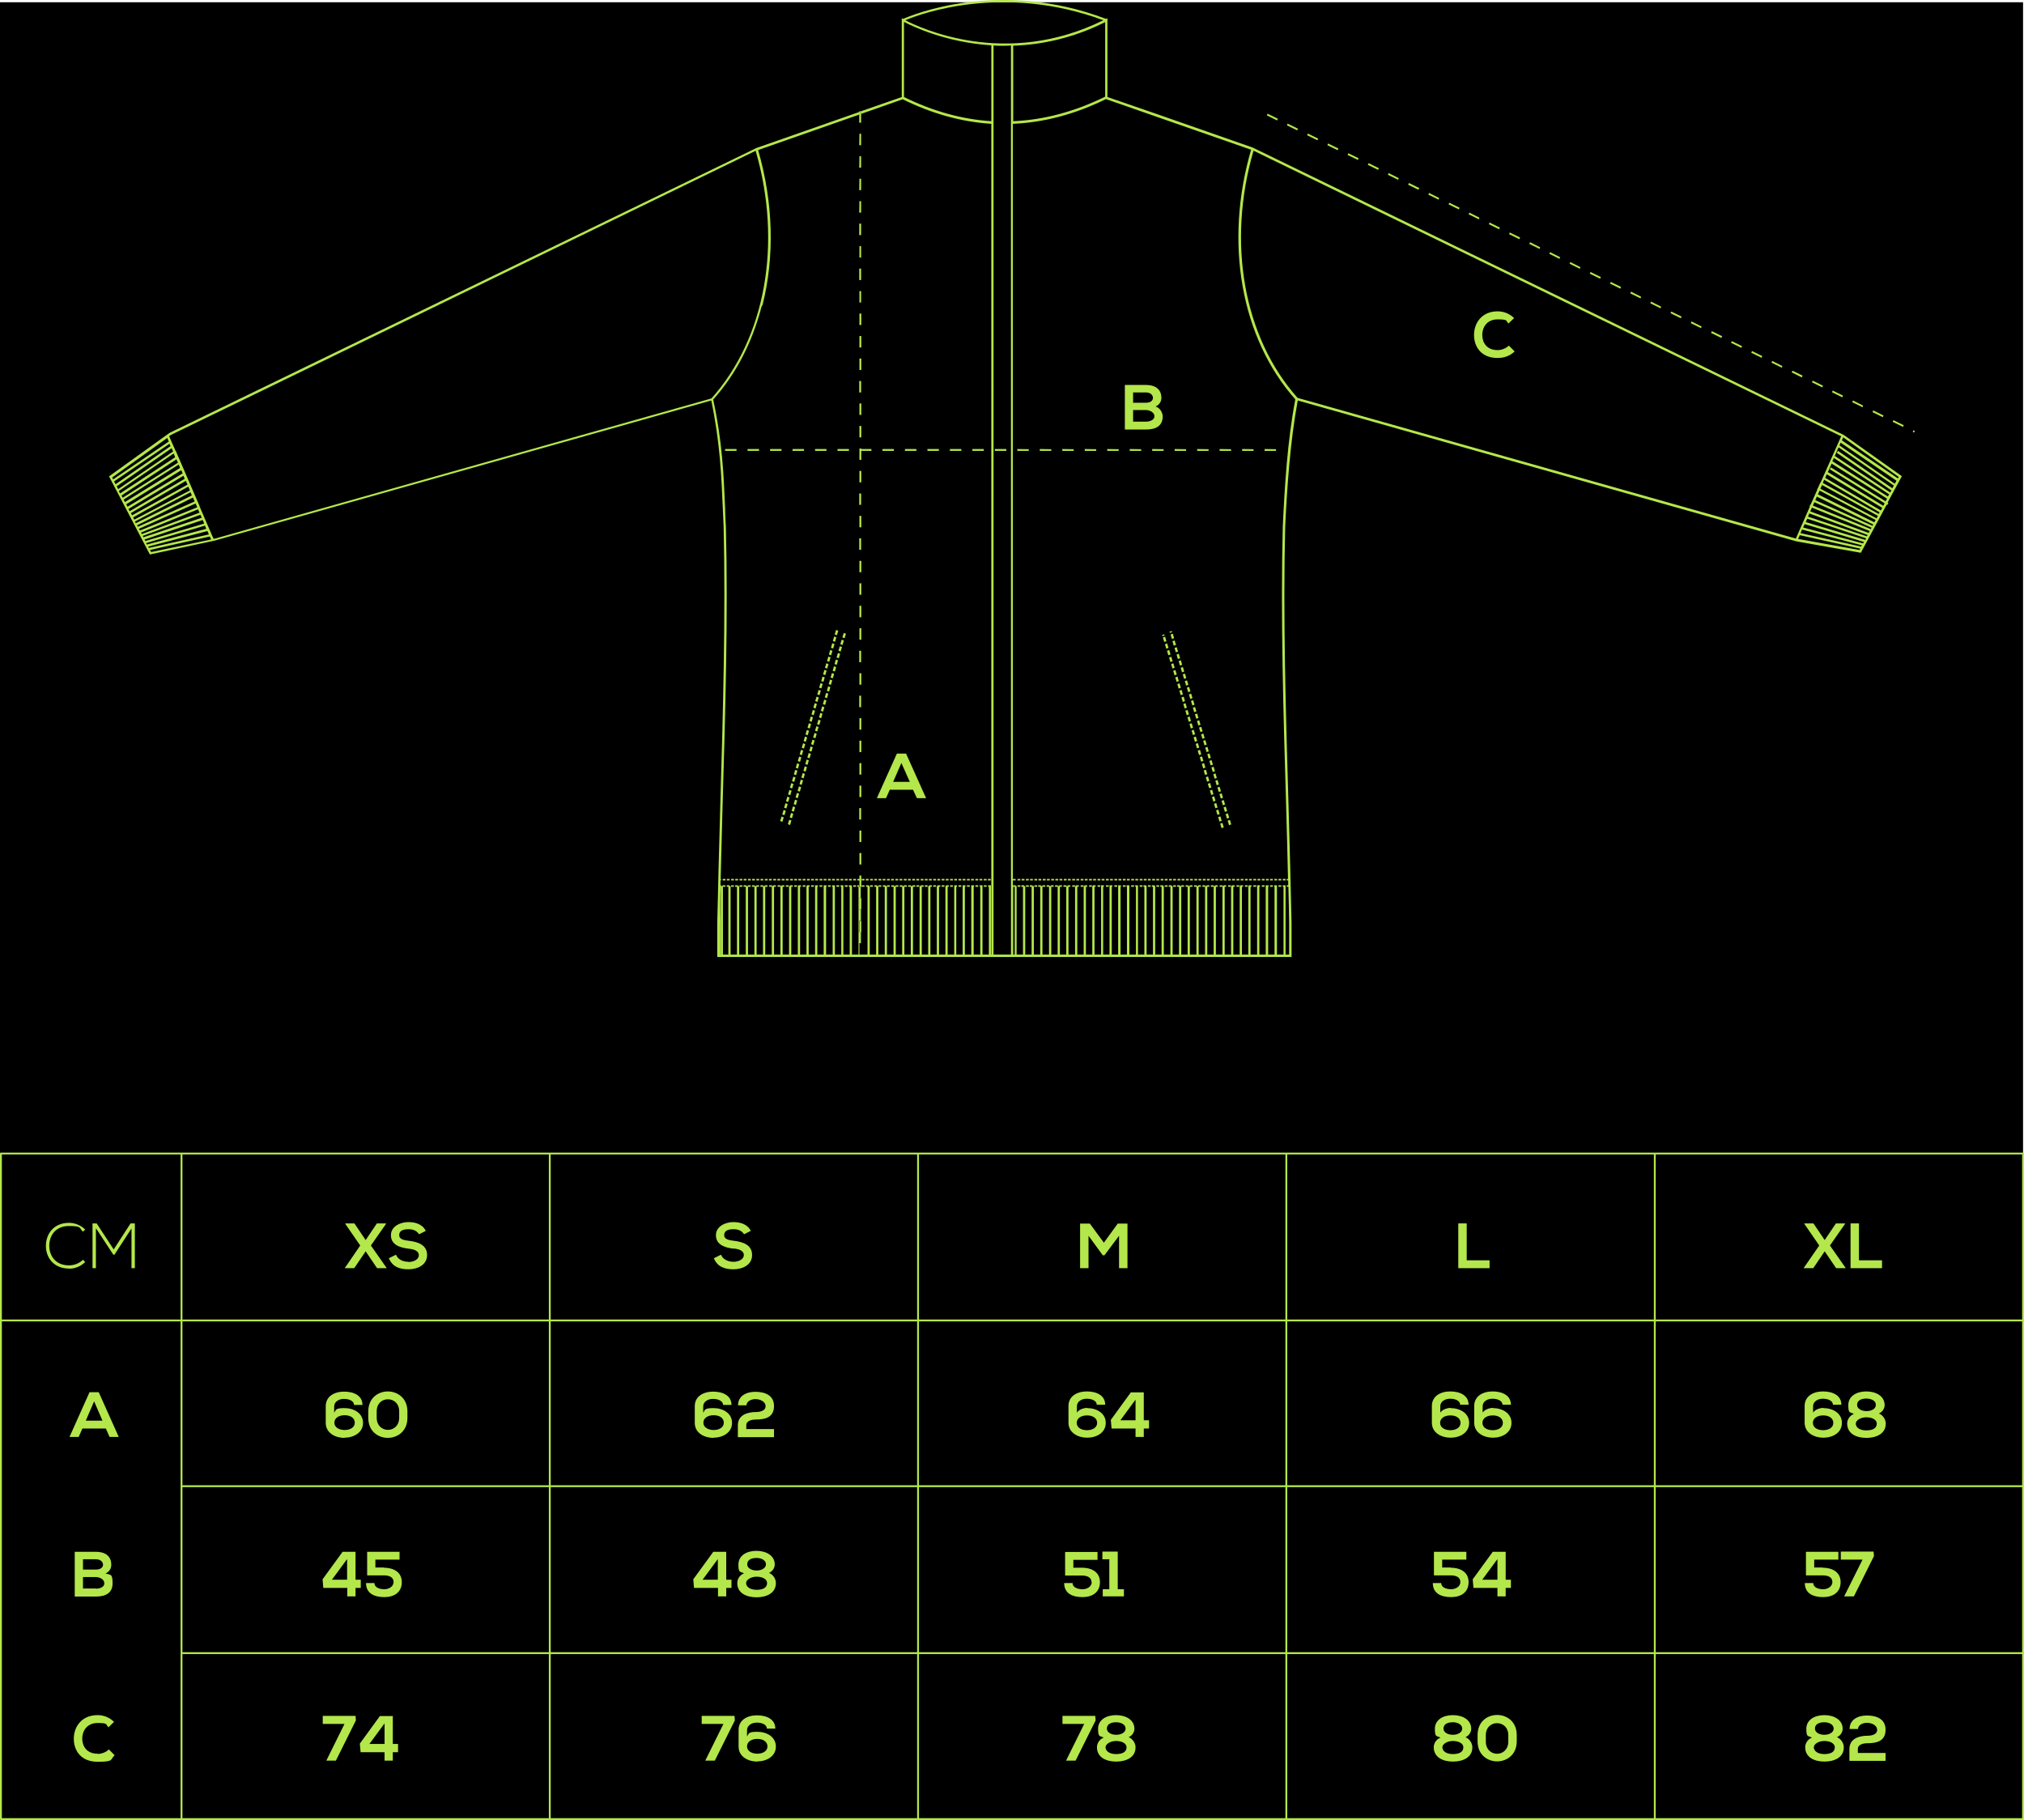 <?xml version="1.0" encoding="UTF-8"?>
<svg id="Layer_1" data-name="Layer 1" xmlns="http://www.w3.org/2000/svg" version="1.1" viewBox="0 0 1080.5 971.6">
  <rect y="1.2" width="1080" height="970.4" fill="#000" stroke-width="0"/>
  <g>
    <path d="M44,762.6h12.5l2,4.5h4.9l-10.7-23.9h-4.9l-10.7,23.9h4.9l2-4.5ZM50.3,748.2l4.4,10.2h-8.9l4.4-10.2h0Z" fill="#b4e74b" stroke-width="0"/>
    <path d="M183.9,767.5c4.8,0,9.9-2.6,9.9-7.9s-5-7.9-9.9-7.9-4.5.9-5.5,2.5v-3.4c0-2.6,2.7-4.1,5.4-4,2.6,0,5.2,1.1,5.2,3.2h4.5c0-5-4.6-7.1-9.8-7.1s-9.8,2.5-9.8,7.8v8.9c0,5.4,5.1,8,10,8h0ZM184,755.5c3,0,5.4,1.4,5.4,4s-2.6,3.9-5.4,3.9-5.5-1.3-5.5-3.9,2.5-4,5.5-4Z" fill="#b4e74b" stroke-width="0"/>
    <path d="M217.5,756.9v-3.4c0-14.2-20.9-14.3-20.9,0v3.4c0,14.3,20.9,14.2,20.9,0ZM201.1,753.4c0-8.6,12-8.5,12,0v3.4c0,8.7-12,8.7-12,0v-3.4Z" fill="#b4e74b" stroke-width="0"/>
    <path d="M380.9,767.5c4.8,0,9.9-2.6,9.9-7.9s-5-7.9-9.9-7.9-4.5.9-5.5,2.5v-3.4c0-2.6,2.7-4.1,5.4-4,2.6,0,5.2,1.1,5.2,3.2h4.5c0-5-4.6-7.1-9.8-7.1s-9.8,2.5-9.8,7.8v8.9c0,5.4,5.1,8,10,8h0ZM381,755.5c3,0,5.4,1.4,5.4,4s-2.6,3.9-5.4,3.9-5.5-1.3-5.5-3.9,2.5-4,5.5-4Z" fill="#b4e74b" stroke-width="0"/>
    <path d="M413.2,762.9h-14.8v-2c0-2.6,3.2-3.1,5.2-3.1,5,0,9.6-1.2,9.6-7.2s-5.2-7.6-10-7.6-9.2,2.2-9.2,7.2h4.5c0-2.1,2.5-3.3,4.8-3.3s5.4,1.2,5.4,3.8-3.3,3.1-5.1,3.1c-4.7,0-9.7,1.6-9.7,7.1v6.3h19.3v-4.2h0Z" fill="#b4e74b" stroke-width="0"/>
    <path d="M580.4,751.6c-1.9,0-4.5.9-5.5,2.5v-3.4c0-2.6,2.7-4.1,5.4-4,2.6,0,5.2,1.1,5.2,3.2h4.5c0-5-4.6-7.1-9.8-7.1s-9.8,2.5-9.8,7.8v8.9c0,5.4,5.1,8,10,8s9.9-2.6,9.9-7.9-5-7.9-9.9-7.9h0ZM580.3,763.5c-2.9,0-5.5-1.3-5.5-3.9s2.5-4,5.5-4,5.4,1.4,5.4,4-2.6,3.9-5.4,3.9Z" fill="#b4e74b" stroke-width="0"/>
    <path d="M610.6,758.2v-14.9h-6.9l-10.7,14.7.4,4.6h12.8v4.5h4.4v-4.5h2.8v-4.4h-2.8ZM606.2,758.2h-8.1l8.1-11v11Z" fill="#b4e74b" stroke-width="0"/>
    <path d="M774.4,751.6c-1.9,0-4.5.9-5.5,2.5v-3.4c0-2.6,2.7-4.1,5.4-4,2.6,0,5.2,1.1,5.2,3.2h4.5c0-5-4.6-7.1-9.8-7.1s-9.8,2.5-9.8,7.8v8.9c0,5.4,5.1,8,10,8s9.9-2.6,9.9-7.9-5-7.9-9.9-7.9h0ZM774.3,763.5c-2.9,0-5.5-1.3-5.5-3.9s2.5-4,5.5-4,5.4,1.4,5.4,4-2.6,3.9-5.4,3.9Z" fill="#b4e74b" stroke-width="0"/>
    <path d="M797,751.6c-1.9,0-4.5.9-5.5,2.5v-3.4c0-2.6,2.7-4.1,5.4-4,2.6,0,5.2,1.1,5.2,3.2h4.5c0-5-4.6-7.1-9.8-7.1s-9.8,2.5-9.8,7.8v8.9c0,5.4,5.1,8,10,8s9.9-2.6,9.9-7.9-5-7.9-9.9-7.9h0ZM796.9,763.5c-2.9,0-5.5-1.3-5.5-3.9s2.5-4,5.5-4,5.4,1.4,5.4,4-2.6,3.9-5.4,3.9Z" fill="#b4e74b" stroke-width="0"/>
    <path d="M973.4,751.6c-1.9,0-4.5.9-5.5,2.5v-3.4c0-2.6,2.7-4.1,5.4-4,2.6,0,5.2,1.1,5.2,3.2h4.5c0-5-4.6-7.1-9.8-7.1s-9.8,2.5-9.8,7.8v8.9c0,5.4,5.1,8,10,8s9.9-2.6,9.9-7.9-5-7.9-9.9-7.9h0ZM973.3,763.5c-2.9,0-5.5-1.3-5.5-3.9s2.5-4,5.5-4,5.4,1.4,5.4,4-2.6,3.9-5.4,3.9Z" fill="#b4e74b" stroke-width="0"/>
    <path d="M1003,754.6c2.1-.9,3.1-2.9,3.1-4.5,0-4.8-4.6-7.3-9.8-7.3s-9.6,2.5-9.6,7.3,1,3.6,3,4.7c-2.5,1-3.6,3.3-3.6,5.1,0,5.6,5.1,7.7,10.3,7.7s10.4-2.2,10.3-7.7c0-1.8-1.2-4.3-3.6-5.3h-.1ZM996.3,746.6c3,0,5.2,1.4,5.1,3.4,0,2.1-2.3,3.3-5,3.3s-5-1.3-5-3.3,1.6-3.4,5-3.4h0ZM996.3,763.6c-3.7,0-5.6-1.7-5.6-3.6s2.8-3.4,5.6-3.4,5.6,1.1,5.6,3.4-1.9,3.6-5.6,3.6Z" fill="#b4e74b" stroke-width="0"/>
    <polygon points="195.2 668 201.3 677 206.4 677 206.4 676.9 198 664.9 206.1 653.3 206.1 653.1 201.2 653.1 195.2 662 189.2 653.1 184.3 653.1 184.3 653.3 192.3 664.9 184.1 676.9 184.1 677 189.1 677 195.2 668" fill="#b4e74b" stroke-width="0"/>
    <path d="M218.1,673.6c-2.9,0-5.7-1.2-6.7-3.8l-3.8,1.9c1.8,4.4,5.5,5.9,10.4,5.9s10-2.3,10-7.6-4.6-7-9.6-7.6c-2.9-.3-5.3-.9-5.3-3s1.6-3.2,4.9-3.2,4.8,1.3,5.7,2.7l3.6-1.8c-1.8-3.7-5.7-4.7-9.4-4.7s-9.2,2-9.2,7,4.5,6.6,9.4,7.2c3.2.3,5.5,1.3,5.5,3.5s-2.7,3.6-5.5,3.6h0Z" fill="#b4e74b" stroke-width="0"/>
    <path d="M36.8,677.3c3.1,0,6.3-1.2,8.7-3.6l-1.2-1.2c-2,2-4.8,3-7.5,3-6.9,0-10.4-4.8-10.5-10.4,0-5.7,3.5-10.6,10.5-10.6s5.4,1,7.4,3l1.3-1.1c-2.4-2.4-5.6-3.6-8.7-3.6-8.2,0-12.3,6-12.3,12.3s4.2,12.1,12.3,12.1h0Z" fill="#b4e74b" stroke-width="0"/>
    <path d="M51.3,655.8l9.2,14h.6l9.1-14v21.2h1.8v-23.9h-2.3l-9,13.9-9.1-13.9h-2.2v23.9h1.8v-21.2h.1Z" fill="#b4e74b" stroke-width="0"/>
    <path d="M391.6,666.5c3.2.3,5.5,1.3,5.5,3.5s-2.7,3.6-5.5,3.6-5.7-1.2-6.7-3.8l-3.8,1.9c1.8,4.4,5.5,5.9,10.4,5.9s10-2.3,10-7.6-4.6-7-9.6-7.6c-2.9-.3-5.3-.9-5.3-3s1.6-3.2,4.9-3.2,4.8,1.3,5.7,2.7l3.6-1.8c-1.8-3.7-5.7-4.7-9.4-4.7s-9.2,2-9.2,7,4.5,6.6,9.4,7.2h0Z" fill="#b4e74b" stroke-width="0"/>
    <polygon points="581.1 677 581.1 659.7 588.7 670.1 589.6 670.1 597.4 659.7 597.4 677 601.9 677 601.9 653.2 596.7 653.2 589.3 663.4 581.8 653.2 576.6 653.2 576.6 677 581.1 677" fill="#b4e74b" stroke-width="0"/>
    <polygon points="783 672.8 783 653.1 778.5 653.1 778.5 677 795.2 677 795.2 672.8 783 672.8" fill="#b4e74b" stroke-width="0"/>
    <polygon points="962.9 677 968 677 974.1 668 980.2 677 985.3 677 985.3 676.9 976.9 664.9 985 653.3 985 653.1 980.1 653.1 974.1 662 968.1 653.1 963.2 653.1 963.2 653.3 971.2 664.9 962.9 676.9 962.9 677" fill="#b4e74b" stroke-width="0"/>
    <polygon points="1004.7 672.8 992.4 672.8 992.4 653.1 987.9 653.1 987.9 677 1004.7 677 1004.7 672.8" fill="#b4e74b" stroke-width="0"/>
    <path d="M189.8,828.4h-6.9l-10.7,14.7.4,4.6h12.8v4.5h4.4v-4.5h2.8v-4.4h-2.8v-14.9h0ZM185.3,843.3h-8.1l8.1-11v11Z" fill="#b4e74b" stroke-width="0"/>
    <path d="M205,836.8h-4.6v-4.2h12.9v-4.2h-17.3v12.6h9c2.5,0,5.1.8,5.1,3.5s-2.8,3.9-4.9,3.9-5.3-.7-5.3-3.3h-4.5c0,5.6,4.5,7.5,9.8,7.5s9.3-2.6,9.3-8-4.5-7.7-9.6-7.7h.1Z" fill="#b4e74b" stroke-width="0"/>
    <path d="M387.7,828.4h-6.9l-10.7,14.7.4,4.6h12.8v4.5h4.4v-4.5h2.8v-4.4h-2.8v-14.9h0ZM383.2,843.3h-8.1l8.1-11v11Z" fill="#b4e74b" stroke-width="0"/>
    <path d="M410.5,839.7c2.1-.9,3.1-2.9,3.1-4.5,0-4.8-4.6-7.3-9.8-7.3s-9.6,2.5-9.6,7.3,1,3.6,3,4.7c-2.5,1-3.6,3.3-3.6,5.1-.1,5.6,5.1,7.7,10.3,7.7s10.4-2.2,10.3-7.7c0-1.8-1.2-4.3-3.6-5.3h0ZM403.8,831.7c3,0,5.1,1.4,5.1,3.4s-2.3,3.3-5,3.3-5-1.3-5-3.3,1.6-3.4,5-3.4h-.1ZM403.9,848.7c-3.6,0-5.6-1.7-5.6-3.6s2.8-3.4,5.6-3.4,5.6,1.1,5.6,3.4-1.9,3.6-5.6,3.6Z" fill="#b4e74b" stroke-width="0"/>
    <path d="M582.8,844.5c0,2.8-2.8,3.9-4.9,3.9s-5.3-.7-5.3-3.3h-4.5c0,5.6,4.5,7.5,9.8,7.5s9.3-2.6,9.3-8-4.5-7.7-9.6-7.7h-4.6v-4.2h12.9v-4.2h-17.3v12.6h9c2.5,0,5.1.8,5.1,3.5h0Z" fill="#b4e74b" stroke-width="0"/>
    <polygon points="592.2 848.4 588.7 848.4 588.7 852.2 600 852.2 600 848.4 596.7 848.4 596.7 828.3 588.5 828.3 588.5 832.4 592.2 832.4 592.2 848.4" fill="#b4e74b" stroke-width="0"/>
    <path d="M774.5,836.8h-4.6v-4.2h12.9v-4.2h-17.3v12.6h9c2.5,0,5.1.8,5.1,3.5s-2.8,3.9-4.9,3.9-5.3-.7-5.3-3.3h-4.5c0,5.6,4.5,7.5,9.8,7.5s9.3-2.6,9.3-8-4.5-7.7-9.6-7.7h0Z" fill="#b4e74b" stroke-width="0"/>
    <path d="M803.8,843.3v-14.9h-6.9l-10.7,14.7.4,4.6h12.8v4.5h4.4v-4.5h2.8v-4.4h-2.8ZM799.4,843.3h-8.1l8.1-11v11Z" fill="#b4e74b" stroke-width="0"/>
    <path d="M973.1,836.8h-4.6v-4.2h12.9v-4.2h-17.3v12.6h9c2.5,0,5.1.8,5.1,3.5s-2.8,3.9-4.9,3.9-5.3-.7-5.3-3.3h-4.5c0,5.6,4.5,7.5,9.8,7.5s9.3-2.6,9.3-8-4.5-7.7-9.6-7.7h0Z" fill="#b4e74b" stroke-width="0"/>
    <polygon points="1000.2 828.3 982.7 828.3 982.7 832.6 994.3 832.6 984.5 852.2 989.7 852.2 1000.4 830.7 1000.2 828.3" fill="#b4e74b" stroke-width="0"/>
    <polygon points="172.3 916 172.3 920.3 183.9 920.3 174.2 939.9 179.3 939.9 190 918.4 189.8 916 172.3 916" fill="#b4e74b" stroke-width="0"/>
    <path d="M209.7,931v-14.9h-6.9l-10.7,14.7.4,4.6h12.8v4.5h4.4v-4.5h2.8v-4.4h-2.8ZM205.3,931h-8.1l8.1-11v11Z" fill="#b4e74b" stroke-width="0"/>
    <polygon points="386.2 920.3 376.5 939.9 381.6 939.9 392.3 918.4 392.1 916 374.6 916 374.6 920.3 386.2 920.3" fill="#b4e74b" stroke-width="0"/>
    <path d="M404.3,940.3c4.8,0,9.9-2.6,9.9-7.9s-5-7.9-9.9-7.9-4.5.9-5.5,2.5v-3.4c0-2.6,2.7-4.1,5.4-4,2.6,0,5.2,1.1,5.2,3.2h4.5c0-5-4.6-7.1-9.8-7.1s-9.8,2.5-9.8,7.8v8.9c0,5.4,5.1,8,10,8h0ZM404.3,928.3c3,0,5.4,1.4,5.4,4s-2.6,3.9-5.4,3.9-5.5-1.3-5.5-3.9,2.5-4,5.5-4Z" fill="#b4e74b" stroke-width="0"/>
    <polygon points="567.2 916 567.2 920.3 578.8 920.3 569.1 939.9 574.2 939.9 584.9 918.4 584.7 916 567.2 916" fill="#b4e74b" stroke-width="0"/>
    <path d="M602.5,927.4c2.1-.9,3.1-2.9,3.1-4.5,0-4.8-4.6-7.3-9.8-7.3s-9.6,2.5-9.6,7.3,1,3.6,3,4.7c-2.5,1-3.6,3.3-3.6,5.1,0,5.6,5.1,7.7,10.3,7.7s10.4-2.2,10.3-7.7c0-1.8-1.2-4.3-3.6-5.3h-.1ZM595.8,919.4c3,0,5.1,1.4,5.1,3.4s-2.3,3.3-5,3.3-5-1.3-5-3.3,1.6-3.4,5-3.4h0ZM595.8,936.4c-3.6,0-5.6-1.7-5.6-3.6s2.8-3.4,5.6-3.4,5.6,1.1,5.6,3.4-1.9,3.6-5.6,3.6Z" fill="#b4e74b" stroke-width="0"/>
    <path d="M782.3,927.4c2.1-.9,3.1-2.9,3.1-4.5,0-4.8-4.6-7.3-9.8-7.3s-9.6,2.5-9.6,7.3,1,3.6,3,4.7c-2.5,1-3.6,3.3-3.6,5.1,0,5.6,5.1,7.7,10.3,7.7s10.4-2.2,10.3-7.7c0-1.8-1.2-4.3-3.6-5.3h-.1ZM775.5,919.4c3,0,5.1,1.4,5.1,3.4s-2.3,3.3-5,3.3-5-1.3-5-3.3,1.6-3.4,5-3.4h0ZM775.6,936.4c-3.6,0-5.6-1.7-5.6-3.6s2.8-3.4,5.6-3.4,5.6,1.1,5.6,3.4-1.9,3.6-5.6,3.6Z" fill="#b4e74b" stroke-width="0"/>
    <path d="M788.8,926.2v3.4c0,14.3,20.9,14.2,20.9,0v-3.4c0-14.2-20.9-14.3-20.9,0ZM805.2,929.7c0,8.7-12,8.7-12,0v-3.4c0-8.6,12-8.5,12,0v3.4Z" fill="#b4e74b" stroke-width="0"/>
    <path d="M980.6,927.4c2.1-.9,3.1-2.9,3.1-4.5,0-4.8-4.6-7.3-9.8-7.3s-9.6,2.5-9.6,7.3,1,3.6,3,4.7c-2.5,1-3.6,3.3-3.6,5.1,0,5.6,5.1,7.7,10.3,7.7s10.4-2.2,10.3-7.7c0-1.8-1.2-4.3-3.6-5.3h-.1ZM973.8,919.4c3,0,5.1,1.4,5.1,3.4s-2.3,3.3-5,3.3-5-1.3-5-3.3,1.6-3.4,5-3.4h0ZM973.9,936.4c-3.6,0-5.6-1.7-5.6-3.6s2.8-3.4,5.6-3.4,5.6,1.1,5.6,3.4-1.9,3.6-5.6,3.6Z" fill="#b4e74b" stroke-width="0"/>
    <path d="M991.8,933.7c0-2.6,3.2-3.1,5.2-3.1,5,0,9.6-1.2,9.6-7.2s-5.2-7.6-10-7.6-9.2,2.2-9.2,7.2h4.5c0-2.1,2.5-3.3,4.8-3.3s5.4,1.2,5.4,3.8-3.3,3.1-5.1,3.1c-4.7,0-9.7,1.6-9.7,7.1v6.3h19.3v-4.2h-14.8v-2h0Z" fill="#b4e74b" stroke-width="0"/>
    <path d="M59.4,835.3c0-4.8-3.5-6.9-8.2-6.9h-11.3v23.9h11.3c4.9,0,8.9-1.7,8.9-7s-1-4.5-3.8-5.3c2.2-1,3.1-2.8,3.1-4.6h0ZM44.3,832.4h6.9c2.9,0,3.8,1.8,3.8,2.9s-.9,2.6-3.8,2.6h-6.9v-5.5ZM51.2,848h-6.9v-6.1h6.9c1.8,0,4.5,1.1,4.5,3.3s-2.6,2.9-4.5,2.9h0Z" fill="#b4e74b" stroke-width="0"/>
    <path d="M52.1,936.2c-5.9,0-8.2-4.1-8.2-8.1s2.5-8.3,8.2-8.3,4.2.7,5.8,2.3l3-2.9c-2.5-2.4-5.5-3.6-8.8-3.6-8.6,0-12.7,6.3-12.7,12.6s3.8,12.3,12.7,12.3,6.6-1.1,9.1-3.5l-3.1-3.1c-1.6,1.6-3.9,2.4-6,2.4h0Z" fill="#b4e74b" stroke-width="0"/>
    <path d="M1080,615.3H.5c-.3,0-.5.2-.5.5v355.3c0,.3.2.5.5.5h1079.5c.3,0,.5-.2.5-.5v-355.3c0-.3-.2-.5-.5-.5ZM1079.5,704.4h-195.6v-88.1h195.6v88.1ZM490.6,792.9v-87.5h195.6v87.5h-195.6ZM686.2,793.9v88.1h-195.6v-88.1h195.6ZM687.2,705.4h195.7v87.5h-195.7v-87.5ZM687.2,704.4v-88.1h195.7v88.1h-195.7ZM686.2,704.4h-195.6v-88.1h195.6v88.1ZM489.6,704.4h-195.6v-88.1h195.6v88.1ZM489.6,705.4v87.5h-195.6v-87.5h195.6ZM293,792.9H97.4v-87.5h195.6v87.5ZM97.4,793.9h195.6v88.1H97.4v-88.1ZM294,793.9h195.6v88.1h-195.6v-88.1ZM489.6,883v87.6h-195.6v-87.6h195.6ZM490.6,883h195.6v87.6h-195.6v-87.6ZM687.2,883h195.7v87.6h-195.7v-87.6ZM687.2,882v-88.1h195.7v88.1h-195.7ZM883.9,793.9h195.6v88.1h-195.6v-88.1ZM883.9,792.9v-87.5h195.6v87.5h-195.6ZM97.8,616.3h195.2v88.1H97.4v-88.1h.4ZM96.4,616.3v88.1H1v-88.1h95.4ZM1,705.4h95.4v265.2H1v-265.2ZM97.4,970.6v-87.6h195.6v87.6H97.4ZM883.9,970.6v-87.6h195.6v87.6h-195.6Z" fill="#b4e74b" stroke-width="0"/>
    <g>
      <path d="M384.2,509.6h.6v-36.2h-.1c-.2,6.7-.4,13.4-.5,19.9v16.3h0Z" fill="#b4e74b" stroke-width="0"/>
      <path d="M475,421.6h12.4l2.1,4.5h4.9l-10.7-23.8h-4.9l-10.7,23.8h4.9l2-4.5h0ZM481.2,407.3l4.5,10.1h-8.9l4.4-10.1Z" fill="#b4e74b" stroke-width="0"/>
      <path d="M114.6,288.6l265.1-74.8c4.7,22.5,5.4,40,6.2,58.4.1,3,.3,6,.4,9,1.1,47-.3,99-1.8,149.3-.6,22-1.2,42.7-1.6,62.7v17.7h306.6v-17.8c-.4-19.9-1-40.6-1.6-62.5-1.5-50.3-3-102.4-1.8-149.4,1-20.9,2.6-45.1,6.7-67.4l266.2,75.2,34.4,6.1,13.8-25.7.3.2.6-1-.4-.3,7.6-14.1-31-22-315.5-153.4-50.9-17.8-26.7-9.2V9.7l-.7.4c-57.2-21.7-103.9-2-108.4,0l-.7-.4v42.1l-21.8,7.6h.1v1.4l22.2-7.8c15.6,7.7,31.4,12.1,47.3,13.1v443.5h-.2v-37h-1.5v.8h.4v36.2h-3.4v-37h-1.5v.8h.3v36.2h-3.5v-36.2h.2v-.8h-1.5v37h-3.4v-36.2h.3v-.8h-1.5v37h-3.4v-36.2h.4v-.8h-1.5v.4h0v36.6h-3.5v-36.2h.6v-.8h-1.5v.4h-.3v36.6h-3.4v-36.2h.7v-.8h-1.5v.4h-.4v36.6h-3.4v-36.2h.8v-.8h-1.5v.4h-.5v36.6h-3.4v-36.2h1v-.8h-1.5v.4h-.7v36.6h-3.5v-36.2h1.2v-.8h-1.5v.4h-.8v-.4h-1.5v.8h1.4v36.2h-3.4v-36.2h1.3v-.8h-1.5v.4h-.8v-.4h-1.5v.8h1.3v36.2h-3.4v-36.2h1.4v-.8h-1.5v.4h-.8v-.4h-1.5v.8h1.2v36.2h-3.5v-36.6h-.7v-.4h-1.5v.8h1v36.2h-3.4v-36.6h-.6v-.4h-1.5v.8h.9v36.2h-3.4v-36.6h-.5v-.4h-1.5v.8h.8v36.2h-4.3v-6.1h.8v-5.9h-.9v-6.1h.9v-6h-.9v-6.1h.8v-5.9h-.9v-.9h-1v.8h.7v36.2h-3.5v-36.6h-.2v-.4h-1.5v.8h.5v36.2h-3.4v-37h-1.5v.8h.4v36.2h-3.4v-37h-1.5v.8h.3v36.2h-3.5v-36.2h.2v-.8h-1.5v37h-3.4v-36.2h.3v-.8h-1.5v37h-3.4v-36.2h.5v-.8h-1.5v.4h-.2v36.6h-3.4v-36.2h.5v-.8h-1.5v.4h-.2v36.6h-3.5v-36.2h.8v-.8h-1.5v.4h-.5v36.6h-3.4v-36.2h.9v-.8h-1.5v.4h-.6v-.4h-1.5v.8h1.5v36.2h-3.4v-36.2h1v-.8h-1.5v.4h-.6v-.4h-1.5v.8h1.4v36.2h-3.5v-36.2h1.2v-.8h-1.5v.4h-.8v-.4h-1.5v.8h1.4v36.2h-3.4v-36.2h1.3v-.8h-1.5v.4h-.8v-.4h-1.5v.8h1.3v36.2h-3.4v-36.2h1.4v-.8h-1.5v.4h-.8v-.4h-1.5v.8h1.2v36.2h-3.5v-36.6h-.7v-.4h-1.5v.8h1v36.2h-3.4v-36.6h-.6v-.4h-1.5v.8h.9v36.2h-2.9v-36.2h1.3v-.8h-1.5v.4h-.8v-.4h-.3v-2.6h.3v-.8h-.2c.3-12.5.7-25.3,1-38.5,1.5-50.3,3-102.3,1.8-149.4-.2-3-.3-5.7-.4-8.6h0v-1c-.8-18.4-1.5-35.9-6.4-58.4,12.3-13.7,20.9-30.7,25.8-49.5l.6-1.1c6.4-25.6,5.8-54.3-2.4-82.6l54.2-19v-1.4l-55.1,19.3L90.5,231.1l-32.3,23.2,21.8,41.7,34.6-7.4ZM539.7,509.6h-9.3V24.3c3,.2,6.1.2,9.3,0v485.2h0ZM541.7,509.6h-.8v-36.2h.8v36.2ZM992.7,293.6l-32.8-5.9.9-2,32.3,7.2-.4.7h0ZM993.6,291.8l-32.4-7.2.8-1.9h0l31.9,8.4-.4.7h0ZM994.6,290.1l-32-8.5h0l.8-1.8,31.6,9.5-.4.8h0ZM995.7,288.2l-31.7-9.5h0l.8-1.8,31.4,10.5-.4.8h0ZM996.6,286.3l-31.4-10.5h0l.7-1.7,31.1,11.5-.4.7h0ZM997.6,284.5l-31.2-11.5.9-2,30.8,12.5-.5,1ZM998.2,283.4l.4-1-30.8-12.5h0l.8-1.8,30.5,13.6-.9,1.7h0ZM999.7,280.7l-30.6-13.7.8-1.9,30.1,14.9-.3.7ZM1000.6,278.8h0l-30.1-14.9.9-2,29.9,15.7-.7,1.2h0ZM1001.8,276.7l-30-15.8.9-2,29.8,16.5-.7,1.3ZM1003,274.4l-29.9-16.6h0l.7-1.7,29.6,17.4-.5.9h0ZM1004.1,272.5l-29.7-17.4h0l.8-1.9,29.6,17.9-.7,1.4h0ZM1006.6,267.6l-29.2-18.1-.6,1,29.3,18.2-.7,1.3-29.6-18,2-4.5,29.6,18.7-.8,1.4ZM1007.9,265.1l-29.7-18.9.8-1.7h0l29.5,19.4-.7,1.2h0ZM1010.3,260.7l-29.1-20-.7,1,29.2,20.1h0l-.6,1.1-29.6-19.5,2-4.6,29.5,20.4-.8,1.5h0ZM1011.6,258.3l-29.6-20.5h0c0-.1.6-1.5.6-1.5l29.8,20.3-.9,1.7h0ZM984,233.5l29.6,21.1h0l-.4.8-29.9-20.3.7-1.6h0ZM669.1,80.4l313.8,152.5-10.8,24.3-.6,1-.9,2.1h0l-.6,1h.2l-3.6,8.1h-.2l-.4,1h.2l-7.5,17.1-266-75.1c-28.8-32.3-37.8-82.8-23.5-132h-.1ZM667.9,79.9h0c-14.5,49.7-5.4,100.6,23.6,133.3-4.3,22.4-5.7,46.9-6.7,67.9-1.2,47.1.3,99.2,1.8,149.5.4,13.3.7,26.1,1,38.6h-.7v.8h.8v2.6h-.8v.8h.9c.2,6.7.3,13.2.4,19.7v16.5h-1.9v-36.6h0v-.4h-1.5v.8h.4v36.2h-3.5v-37h-1.5v.8h.2v36.2h-3.4v-36.2h.2v-.8h-1.5v.8h0v36.2h-3.4v-36.2h.3v-.8h-1.5v37h-3.5v-36.2h.5v-.8h-1.5v.4h-.2v36.6h-3.4v-36.2h.6v-.8h-1.5v.4h-.3v36.6h-3.4v-36.2h.7v-.8h-1.5v.4h-.4v36.6h-3.4v-36.2h.8v-.8h-1.5v.4h-.5v36.6h-3.5v-36.2h1v-.8h-1.5v.4h-.7v-.4h-1.5v.8h1.5v36.2h-3.4v-36.2h1.1v-.8h-1.5v.4h-.7v-.4h-1.5v.8h1.4v36.2h-3.4v-36.2h1.2v-.8h-1.5v.4h-.7v-.4h-1.5v.8h1.3v36.2h-3.5v-36.2h1.4v-.8h-1.5v.4h-.7v-.4h-1.5v.8h1.1v36.2h-3.4v-36.2h1.5v-.8h-1.5v.4h-.7v-.4h-1.5v.8h1v36.2h-3.4v-36.6h-.6v-.4h-1.5v.8h.9v36.2h-3.5v-36.6h-.4v-.4h-1.5v.8h.7v36.2h-3.4v-36.6h-.3v-.4h-1.5v.8h.6v36.2h-3.4v-36.6h-.2v-.4h-1.5v.8h.5v36.2h-3.4v-36.6h0v-.4h-1.5v.8h.4v36.2h-3.5v-37h-1.5v.8h.2v36.2h-3.4v-36.2h.2v-.8h-1.5v.8h0v36.2h-3.4v-36.2h.3v-.8h-1.5v37h-3.4v-36.2h.4v-.8h-1.5v37h-3.5v-36.2h.6v-.8h-1.5v.4h-.3v36.6h-3.4v-36.2h.7v-.8h-1.5v.4h-.4v36.6h-3.4v-36.2h.8v-.8h-1.5v.4h-.5v36.6h-3.5v-36.2h1v-.8h-1.5v.4h-.7v-.4h-1.5v.8h1.5v36.2h-3.4v-36.2h1.1v-.8h-1.5v.4h-.7v-.4h-1.5v.8h1.4v36.2h-3.4v-36.2h1.3v-.8h-1.5v.4h-.8v-.4h-1.5v.8h1.3v36.2h-3.5v-36.2h1.5v-.8h-1.5v.4h-.8v-.4h-1.5v.8h1.1v36.2h-3.4v-36.6h-.7v-.4h-1.5v.8h1v36.2h-3.4v-36.6h-.6v-.4h-1.5v.8h.9v36.2h-3.4v-36.6h-.5v-.4h-1.5v-2.6h1.5v-.8h-1.5V66.1c16.6-.7,33.2-5.1,49.7-13.2l77.4,27h0ZM590,51.6c-16.3,8-32.7,12.4-49.1,13.1V24.4c14.9-.5,31.7-3.9,49.1-12.6v39.8ZM589,10.8c-52.2,25.9-98.2,3.9-105.7,0,7.6-3.2,51.9-19.9,105.7,0ZM482.6,51.8V11.7c4.2,2.2,22,10.9,46.6,12.5v40.5c-15.6-1-31.2-5.3-46.6-12.9ZM384.7,473.4h.1v36.2h-.6v-16.3c.1-6.5.3-13.2.5-19.9h0ZM80.7,294.7l-.6-1.1,31.9-7.2.7,1.6-32,6.7ZM91.2,232.2h0c0,.1,312.2-151.7,312.2-151.7,14.3,49.3,5.3,99.9-23.6,132.2l-265.3,74.9h-.5c0,.1-7.4-17.1-7.4-17.1v-.2l-12.5-29h0c0-.1-.5-.9-.5-.9l-3.3-7.5.9-.7h-.1ZM59.9,254.9l29.4-21.1.8,1.9-29.7,20.2-.5-1h0ZM60.9,257l29.6-20.1.5,1.3-29.3,20.3-.8-1.5ZM62.3,259.6l29.3-20.3h0c0-.1.8,1.7.8,1.7l-29.3,20.1s-.8-1.5-.8-1.5ZM63.5,262.1l29.2-20h0l.8,2-29.4,19.3s-.7-1.3-.7-1.3ZM64.9,264.5l29.3-19.3.8,1.8-29.5,18.7-.6-1.2ZM66,266.7l29.4-18.7h0l.7,1.8-29.4,18.2-.7-1.3h0ZM67.4,269.2l29.4-18.2.7,1.7-29.4,17.8-.7-1.3ZM68.6,271.7l29.3-17.7h0c0-.1.7,1.6.7,1.6l-29.4,17.3s-.6-1.2-.6-1.2ZM69.9,273.9l29.3-17.2h0l.9,2-29.6,16.4-.6-1.2h0ZM71.1,276.2l29.4-16.4.9,2-29.7,15.6-.6-1.2ZM72.1,278.4l29.6-15.6h0l.7,1.7-29.9,14.8s-.5-.9-.5-.9ZM73.2,280.4l29.8-14.8h0l.9,2.1-30.3,13.5-.4-.8h0ZM74.2,282.3l30.2-13.5.9,2-30.6,12.4-.5-.9ZM75.3,284.3l30.4-12.4.8,1.8-30.8,11.4s-.4-.8-.4-.8ZM76.2,286.1l30.8-11.3.7,1.6-31.1,10.4-.4-.7ZM77.2,288l31-10.4.8,1.9-31.4,9.3-.4-.8ZM78.1,289.9l31.3-9.3h0l.7,1.7-31.7,8.4-.4-.8h0ZM79.1,291.8l31.6-8.3h0c0-.1.8,1.8.8,1.8l-32,7.2-.4-.7Z" fill="#b4e74b" stroke-width="0"/>
      <rect x="684.8" y="469.2" width="1.5" height=".8" fill="#b4e74b" stroke-width="0"/>
      <rect x="682.5" y="469.2" width="1.5" height=".8" fill="#b4e74b" stroke-width="0"/>
      <rect x="680.3" y="469.2" width="1.5" height=".8" fill="#b4e74b" stroke-width="0"/>
      <rect x="678" y="469.2" width="1.5" height=".8" fill="#b4e74b" stroke-width="0"/>
      <rect x="675.8" y="469.2" width="1.5" height=".8" fill="#b4e74b" stroke-width="0"/>
      <rect x="673.6" y="469.2" width="1.5" height=".8" fill="#b4e74b" stroke-width="0"/>
      <rect x="671.3" y="469.2" width="1.5" height=".8" fill="#b4e74b" stroke-width="0"/>
      <rect x="669.1" y="469.2" width="1.5" height=".8" fill="#b4e74b" stroke-width="0"/>
      <rect x="666.8" y="469.2" width="1.5" height=".8" fill="#b4e74b" stroke-width="0"/>
      <rect x="664.6" y="469.2" width="1.5" height=".8" fill="#b4e74b" stroke-width="0"/>
      <rect x="662.3" y="469.2" width="1.5" height=".8" fill="#b4e74b" stroke-width="0"/>
      <rect x="660.1" y="469.2" width="1.5" height=".8" fill="#b4e74b" stroke-width="0"/>
      <rect x="657.8" y="469.2" width="1.5" height=".8" fill="#b4e74b" stroke-width="0"/>
      <rect x="655.6" y="469.2" width="1.5" height=".8" fill="#b4e74b" stroke-width="0"/>
      <rect x="653.3" y="469.2" width="1.5" height=".8" fill="#b4e74b" stroke-width="0"/>
      <rect x="651.1" y="469.2" width="1.5" height=".8" fill="#b4e74b" stroke-width="0"/>
      <rect x="648.8" y="469.2" width="1.5" height=".8" fill="#b4e74b" stroke-width="0"/>
      <rect x="646.6" y="469.2" width="1.5" height=".8" fill="#b4e74b" stroke-width="0"/>
      <rect x="644.3" y="469.2" width="1.5" height=".8" fill="#b4e74b" stroke-width="0"/>
      <rect x="642.1" y="469.2" width="1.5" height=".8" fill="#b4e74b" stroke-width="0"/>
      <rect x="639.8" y="469.2" width="1.5" height=".8" fill="#b4e74b" stroke-width="0"/>
      <rect x="637.6" y="469.2" width="1.5" height=".8" fill="#b4e74b" stroke-width="0"/>
      <rect x="635.3" y="469.2" width="1.5" height=".8" fill="#b4e74b" stroke-width="0"/>
      <rect x="633.1" y="469.2" width="1.5" height=".8" fill="#b4e74b" stroke-width="0"/>
      <rect x="630.8" y="469.2" width="1.5" height=".8" fill="#b4e74b" stroke-width="0"/>
      <rect x="628.6" y="469.2" width="1.5" height=".8" fill="#b4e74b" stroke-width="0"/>
      <rect x="626.3" y="469.2" width="1.5" height=".8" fill="#b4e74b" stroke-width="0"/>
      <rect x="624.1" y="469.2" width="1.5" height=".8" fill="#b4e74b" stroke-width="0"/>
      <rect x="621.8" y="469.2" width="1.5" height=".8" fill="#b4e74b" stroke-width="0"/>
      <rect x="619.6" y="469.2" width="1.5" height=".8" fill="#b4e74b" stroke-width="0"/>
      <rect x="617.3" y="469.2" width="1.5" height=".8" fill="#b4e74b" stroke-width="0"/>
      <rect x="615.1" y="469.2" width="1.5" height=".8" fill="#b4e74b" stroke-width="0"/>
      <rect x="612.8" y="469.2" width="1.5" height=".8" fill="#b4e74b" stroke-width="0"/>
      <rect x="610.6" y="469.2" width="1.5" height=".8" fill="#b4e74b" stroke-width="0"/>
      <rect x="608.4" y="469.2" width="1.5" height=".8" fill="#b4e74b" stroke-width="0"/>
      <rect x="606.1" y="469.2" width="1.5" height=".8" fill="#b4e74b" stroke-width="0"/>
      <rect x="603.9" y="469.2" width="1.5" height=".8" fill="#b4e74b" stroke-width="0"/>
      <rect x="601.6" y="469.2" width="1.5" height=".8" fill="#b4e74b" stroke-width="0"/>
      <rect x="599.4" y="469.2" width="1.5" height=".8" fill="#b4e74b" stroke-width="0"/>
      <rect x="597.1" y="469.2" width="1.5" height=".8" fill="#b4e74b" stroke-width="0"/>
      <rect x="594.9" y="469.2" width="1.5" height=".8" fill="#b4e74b" stroke-width="0"/>
      <rect x="592.6" y="469.2" width="1.5" height=".8" fill="#b4e74b" stroke-width="0"/>
      <rect x="590.4" y="469.2" width="1.5" height=".8" fill="#b4e74b" stroke-width="0"/>
      <rect x="588.1" y="469.2" width="1.5" height=".8" fill="#b4e74b" stroke-width="0"/>
      <rect x="585.9" y="469.2" width="1.5" height=".8" fill="#b4e74b" stroke-width="0"/>
      <rect x="583.6" y="469.2" width="1.5" height=".8" fill="#b4e74b" stroke-width="0"/>
      <rect x="581.4" y="469.2" width="1.5" height=".8" fill="#b4e74b" stroke-width="0"/>
      <rect x="579.1" y="469.2" width="1.5" height=".8" fill="#b4e74b" stroke-width="0"/>
      <rect x="576.9" y="469.2" width="1.5" height=".8" fill="#b4e74b" stroke-width="0"/>
      <rect x="574.6" y="469.2" width="1.5" height=".8" fill="#b4e74b" stroke-width="0"/>
      <rect x="572.4" y="469.2" width="1.5" height=".8" fill="#b4e74b" stroke-width="0"/>
      <rect x="570.1" y="469.2" width="1.5" height=".8" fill="#b4e74b" stroke-width="0"/>
      <rect x="567.9" y="469.2" width="1.5" height=".8" fill="#b4e74b" stroke-width="0"/>
      <rect x="565.6" y="469.2" width="1.5" height=".8" fill="#b4e74b" stroke-width="0"/>
      <rect x="563.4" y="469.2" width="1.5" height=".8" fill="#b4e74b" stroke-width="0"/>
      <rect x="561.2" y="469.2" width="1.5" height=".8" fill="#b4e74b" stroke-width="0"/>
      <rect x="558.9" y="469.2" width="1.5" height=".8" fill="#b4e74b" stroke-width="0"/>
      <rect x="556.7" y="469.2" width="1.5" height=".8" fill="#b4e74b" stroke-width="0"/>
      <rect x="554.4" y="469.2" width="1.5" height=".8" fill="#b4e74b" stroke-width="0"/>
      <rect x="552.2" y="469.2" width="1.5" height=".8" fill="#b4e74b" stroke-width="0"/>
      <rect x="549.9" y="469.2" width="1.5" height=".8" fill="#b4e74b" stroke-width="0"/>
      <rect x="547.7" y="469.2" width="1.5" height=".8" fill="#b4e74b" stroke-width="0"/>
      <rect x="545.4" y="469.2" width="1.5" height=".8" fill="#b4e74b" stroke-width="0"/>
      <rect x="543.2" y="469.2" width="1.5" height=".8" fill="#b4e74b" stroke-width="0"/>
      <rect x="527.4" y="469.2" width="1.5" height=".8" fill="#b4e74b" stroke-width="0"/>
      <rect x="525.2" y="469.2" width="1.5" height=".8" fill="#b4e74b" stroke-width="0"/>
      <rect x="522.9" y="469.2" width="1.5" height=".8" fill="#b4e74b" stroke-width="0"/>
      <rect x="520.7" y="469.2" width="1.5" height=".8" fill="#b4e74b" stroke-width="0"/>
      <rect x="518.4" y="469.2" width="1.5" height=".8" fill="#b4e74b" stroke-width="0"/>
      <rect x="516.2" y="469.2" width="1.5" height=".8" fill="#b4e74b" stroke-width="0"/>
      <rect x="513.9" y="469.2" width="1.5" height=".8" fill="#b4e74b" stroke-width="0"/>
      <rect x="511.7" y="469.2" width="1.5" height=".8" fill="#b4e74b" stroke-width="0"/>
      <rect x="509.4" y="469.2" width="1.5" height=".8" fill="#b4e74b" stroke-width="0"/>
      <rect x="507.2" y="469.2" width="1.5" height=".8" fill="#b4e74b" stroke-width="0"/>
      <rect x="504.9" y="469.2" width="1.5" height=".8" fill="#b4e74b" stroke-width="0"/>
      <rect x="502.7" y="469.2" width="1.5" height=".8" fill="#b4e74b" stroke-width="0"/>
      <rect x="500.4" y="469.2" width="1.5" height=".8" fill="#b4e74b" stroke-width="0"/>
      <rect x="498.2" y="469.2" width="1.5" height=".8" fill="#b4e74b" stroke-width="0"/>
      <rect x="495.9" y="469.2" width="1.5" height=".8" fill="#b4e74b" stroke-width="0"/>
      <rect x="493.7" y="469.2" width="1.5" height=".8" fill="#b4e74b" stroke-width="0"/>
      <rect x="491.5" y="469.2" width="1.5" height=".8" fill="#b4e74b" stroke-width="0"/>
      <rect x="489.2" y="469.2" width="1.5" height=".8" fill="#b4e74b" stroke-width="0"/>
      <rect x="487" y="469.2" width="1.5" height=".8" fill="#b4e74b" stroke-width="0"/>
      <rect x="484.7" y="469.2" width="1.5" height=".8" fill="#b4e74b" stroke-width="0"/>
      <rect x="482.5" y="469.2" width="1.5" height=".8" fill="#b4e74b" stroke-width="0"/>
      <rect x="480.2" y="469.2" width="1.5" height=".8" fill="#b4e74b" stroke-width="0"/>
      <rect x="478" y="469.2" width="1.5" height=".8" fill="#b4e74b" stroke-width="0"/>
      <rect x="475.7" y="469.2" width="1.5" height=".8" fill="#b4e74b" stroke-width="0"/>
      <rect x="473.5" y="469.2" width="1.5" height=".8" fill="#b4e74b" stroke-width="0"/>
      <rect x="471.2" y="469.2" width="1.5" height=".8" fill="#b4e74b" stroke-width="0"/>
      <rect x="469" y="469.2" width="1.5" height=".8" fill="#b4e74b" stroke-width="0"/>
      <rect x="466.7" y="469.2" width="1.5" height=".8" fill="#b4e74b" stroke-width="0"/>
      <rect x="464.5" y="469.2" width="1.5" height=".8" fill="#b4e74b" stroke-width="0"/>
      <rect x="462.2" y="469.2" width="1.5" height=".8" fill="#b4e74b" stroke-width="0"/>
      <rect x="460" y="469.2" width="1.5" height=".8" fill="#b4e74b" stroke-width="0"/>
      <rect x="455.5" y="469.2" width="1.5" height=".8" fill="#b4e74b" stroke-width="0"/>
      <rect x="453.2" y="469.2" width="1.5" height=".8" fill="#b4e74b" stroke-width="0"/>
      <rect x="451" y="469.2" width="1.5" height=".8" fill="#b4e74b" stroke-width="0"/>
      <rect x="448.7" y="469.2" width="1.5" height=".8" fill="#b4e74b" stroke-width="0"/>
      <rect x="446.5" y="469.2" width="1.5" height=".8" fill="#b4e74b" stroke-width="0"/>
      <rect x="444.2" y="469.2" width="1.5" height=".8" fill="#b4e74b" stroke-width="0"/>
      <rect x="442" y="469.2" width="1.5" height=".8" fill="#b4e74b" stroke-width="0"/>
      <rect x="439.7" y="469.2" width="1.5" height=".8" fill="#b4e74b" stroke-width="0"/>
      <rect x="437.5" y="469.2" width="1.5" height=".8" fill="#b4e74b" stroke-width="0"/>
      <rect x="435.2" y="469.2" width="1.5" height=".8" fill="#b4e74b" stroke-width="0"/>
      <rect x="433" y="469.2" width="1.5" height=".8" fill="#b4e74b" stroke-width="0"/>
      <rect x="430.8" y="469.2" width="1.5" height=".8" fill="#b4e74b" stroke-width="0"/>
      <rect x="428.5" y="469.2" width="1.5" height=".8" fill="#b4e74b" stroke-width="0"/>
      <rect x="426.2" y="469.2" width="1.5" height=".8" fill="#b4e74b" stroke-width="0"/>
      <rect x="424" y="469.2" width="1.5" height=".8" fill="#b4e74b" stroke-width="0"/>
      <rect x="421.8" y="469.2" width="1.5" height=".8" fill="#b4e74b" stroke-width="0"/>
      <rect x="419.5" y="469.2" width="1.5" height=".8" fill="#b4e74b" stroke-width="0"/>
      <rect x="417.3" y="469.2" width="1.5" height=".8" fill="#b4e74b" stroke-width="0"/>
      <rect x="415" y="469.2" width="1.5" height=".8" fill="#b4e74b" stroke-width="0"/>
      <rect x="412.8" y="469.2" width="1.5" height=".8" fill="#b4e74b" stroke-width="0"/>
      <rect x="410.5" y="469.2" width="1.5" height=".8" fill="#b4e74b" stroke-width="0"/>
      <rect x="408.3" y="469.2" width="1.5" height=".8" fill="#b4e74b" stroke-width="0"/>
      <rect x="406" y="469.2" width="1.5" height=".8" fill="#b4e74b" stroke-width="0"/>
      <rect x="403.8" y="469.2" width="1.5" height=".8" fill="#b4e74b" stroke-width="0"/>
      <rect x="401.5" y="469.2" width="1.5" height=".8" fill="#b4e74b" stroke-width="0"/>
      <rect x="399.3" y="469.2" width="1.5" height=".8" fill="#b4e74b" stroke-width="0"/>
      <rect x="397" y="469.2" width="1.5" height=".8" fill="#b4e74b" stroke-width="0"/>
      <rect x="394.8" y="469.2" width="1.5" height=".8" fill="#b4e74b" stroke-width="0"/>
      <rect x="392.5" y="469.2" width="1.5" height=".8" fill="#b4e74b" stroke-width="0"/>
      <rect x="390.3" y="469.2" width="1.5" height=".8" fill="#b4e74b" stroke-width="0"/>
      <rect x="388" y="469.2" width="1.5" height=".8" fill="#b4e74b" stroke-width="0"/>
      <rect x="385.8" y="469.2" width="1.5" height=".8" fill="#b4e74b" stroke-width="0"/>
      <rect x="682.5" y="472.6" width="1.5" height=".8" fill="#b4e74b" stroke-width="0"/>
      <rect x="678" y="472.6" width="1.5" height=".8" fill="#b4e74b" stroke-width="0"/>
      <rect x="673.6" y="472.6" width="1.5" height=".8" fill="#b4e74b" stroke-width="0"/>
      <rect x="669.1" y="472.6" width="1.5" height=".8" fill="#b4e74b" stroke-width="0"/>
      <rect x="664.6" y="472.6" width="1.5" height=".8" fill="#b4e74b" stroke-width="0"/>
      <rect x="660.1" y="472.6" width="1.5" height=".8" fill="#b4e74b" stroke-width="0"/>
      <rect x="655.6" y="472.6" width="1.5" height=".8" fill="#b4e74b" stroke-width="0"/>
      <rect x="651.1" y="472.6" width="1.5" height=".8" fill="#b4e74b" stroke-width="0"/>
      <rect x="626.3" y="472.6" width="1.5" height=".8" fill="#b4e74b" stroke-width="0"/>
      <rect x="621.8" y="472.6" width="1.5" height=".8" fill="#b4e74b" stroke-width="0"/>
      <rect x="617.3" y="472.6" width="1.5" height=".8" fill="#b4e74b" stroke-width="0"/>
      <rect x="612.8" y="472.6" width="1.5" height=".8" fill="#b4e74b" stroke-width="0"/>
      <rect x="608.4" y="472.6" width="1.5" height=".8" fill="#b4e74b" stroke-width="0"/>
      <rect x="603.9" y="472.6" width="1.5" height=".8" fill="#b4e74b" stroke-width="0"/>
      <rect x="599.4" y="472.6" width="1.5" height=".8" fill="#b4e74b" stroke-width="0"/>
      <rect x="594.9" y="472.6" width="1.5" height=".8" fill="#b4e74b" stroke-width="0"/>
      <rect x="590.4" y="472.6" width="1.5" height=".8" fill="#b4e74b" stroke-width="0"/>
      <rect x="585.9" y="472.6" width="1.5" height=".8" fill="#b4e74b" stroke-width="0"/>
      <rect x="581.4" y="472.6" width="1.5" height=".8" fill="#b4e74b" stroke-width="0"/>
      <rect x="576.9" y="472.6" width="1.5" height=".8" fill="#b4e74b" stroke-width="0"/>
      <rect x="572.4" y="472.6" width="1.5" height=".8" fill="#b4e74b" stroke-width="0"/>
      <rect x="552.2" y="472.6" width="1.5" height=".8" fill="#b4e74b" stroke-width="0"/>
      <rect x="547.7" y="472.6" width="1.5" height=".8" fill="#b4e74b" stroke-width="0"/>
      <rect x="543.2" y="472.6" width="1.5" height=".8" fill="#b4e74b" stroke-width="0"/>
      <rect x="525.2" y="472.6" width="1.5" height=".8" fill="#b4e74b" stroke-width="0"/>
      <rect x="520.7" y="472.6" width="1.5" height=".8" fill="#b4e74b" stroke-width="0"/>
      <rect x="516.2" y="472.6" width="1.5" height=".8" fill="#b4e74b" stroke-width="0"/>
      <rect x="511.7" y="472.6" width="1.5" height=".8" fill="#b4e74b" stroke-width="0"/>
      <rect x="507.2" y="472.6" width="1.5" height=".8" fill="#b4e74b" stroke-width="0"/>
      <rect x="502.7" y="472.6" width="1.5" height=".8" fill="#b4e74b" stroke-width="0"/>
      <rect x="498.2" y="472.6" width="1.5" height=".8" fill="#b4e74b" stroke-width="0"/>
      <rect x="493.7" y="472.6" width="1.5" height=".8" fill="#b4e74b" stroke-width="0"/>
      <rect x="489.2" y="472.6" width="1.5" height=".8" fill="#b4e74b" stroke-width="0"/>
      <rect x="473.5" y="472.6" width="1.5" height=".8" fill="#b4e74b" stroke-width="0"/>
      <rect x="469" y="472.6" width="1.5" height=".8" fill="#b4e74b" stroke-width="0"/>
      <rect x="464.5" y="472.6" width="1.5" height=".8" fill="#b4e74b" stroke-width="0"/>
      <rect x="460" y="472.6" width="1.5" height=".8" fill="#b4e74b" stroke-width="0"/>
      <rect x="455.5" y="472.6" width="1.5" height=".8" fill="#b4e74b" stroke-width="0"/>
      <rect x="451" y="472.6" width="1.5" height=".8" fill="#b4e74b" stroke-width="0"/>
      <rect x="446.5" y="472.6" width="1.5" height=".8" fill="#b4e74b" stroke-width="0"/>
      <rect x="442" y="472.6" width="1.5" height=".8" fill="#b4e74b" stroke-width="0"/>
      <rect x="437.5" y="472.6" width="1.5" height=".8" fill="#b4e74b" stroke-width="0"/>
      <rect x="433" y="472.6" width="1.5" height=".8" fill="#b4e74b" stroke-width="0"/>
      <rect x="428.5" y="472.6" width="1.5" height=".8" fill="#b4e74b" stroke-width="0"/>
      <rect x="424" y="472.6" width="1.5" height=".8" fill="#b4e74b" stroke-width="0"/>
      <rect x="419.5" y="472.6" width="1.5" height=".8" fill="#b4e74b" stroke-width="0"/>
      <rect x="394.8" y="472.6" width="1.5" height=".8" fill="#b4e74b" stroke-width="0"/>
      <rect x="390.3" y="472.6" width="1.5" height=".8" fill="#b4e74b" stroke-width="0"/>
      <polygon points="655.1 433 654.4 430.6 653.2 431 653.9 433.4 655.1 433" fill="#b4e74b" stroke-width="0"/>
      <polygon points="645.2 405 646.4 404.6 645.7 402.2 644.5 402.6 645.2 405" fill="#b4e74b" stroke-width="0"/>
      <polygon points="650.6 422.8 651.8 422.4 651.1 420 649.9 420.4 650.6 422.8" fill="#b4e74b" stroke-width="0"/>
      <polygon points="649.5 419.2 650.7 418.8 650 416.4 648.8 416.8 649.5 419.2" fill="#b4e74b" stroke-width="0"/>
      <polygon points="648.4 415.7 649.6 415.3 648.9 412.9 647.7 413.3 648.4 415.7" fill="#b4e74b" stroke-width="0"/>
      <polygon points="643.4 399.1 644.1 401.5 645.3 401.1 644.6 398.7 643.4 399.1" fill="#b4e74b" stroke-width="0"/>
      <polygon points="647.4 412.1 648.6 411.7 647.9 409.3 646.7 409.7 647.4 412.1" fill="#b4e74b" stroke-width="0"/>
      <polygon points="655.4 438.1 656.1 440.5 657.3 440.1 656.6 437.7 655.4 438.1" fill="#b4e74b" stroke-width="0"/>
      <polygon points="655.5 434.2 654.3 434.6 655 437 656.2 436.6 655.5 434.2" fill="#b4e74b" stroke-width="0"/>
      <rect x="624.4" y="337.1" width="1.3" height=".6" transform="translate(-74.6 214.5) rotate(-18.4)" fill="#b4e74b" stroke-width="0"/>
      <polygon points="652.1 427.5 652.8 429.9 654 429.5 653.3 427.1 652.1 427.5" fill="#b4e74b" stroke-width="0"/>
      <polygon points="651 423.9 651.7 426.3 652.9 425.9 652.2 423.5 651 423.9" fill="#b4e74b" stroke-width="0"/>
      <polygon points="627 345.9 627.7 348.2 628.9 347.9 628.2 345.5 627 345.9" fill="#b4e74b" stroke-width="0"/>
      <polygon points="628.1 349.4 628.8 351.8 630 351.4 629.3 349 628.1 349.4" fill="#b4e74b" stroke-width="0"/>
      <polygon points="639 384.9 639.7 387.3 640.9 386.9 640.2 384.5 639 384.9" fill="#b4e74b" stroke-width="0"/>
      <polygon points="629.2 352.9 629.9 355.3 631.1 354.9 630.4 352.5 629.2 352.9" fill="#b4e74b" stroke-width="0"/>
      <polygon points="634.3 369.5 635.5 369.1 634.8 366.7 633.6 367.1 634.3 369.5" fill="#b4e74b" stroke-width="0"/>
      <polygon points="633.2 366 634.4 365.6 633.7 363.2 632.5 363.6 633.2 366" fill="#b4e74b" stroke-width="0"/>
      <polygon points="632.2 358.5 631.5 356.1 630.3 356.5 631 358.9 632.2 358.5" fill="#b4e74b" stroke-width="0"/>
      <polygon points="625.6 341.1 626.8 340.7 626.1 338.3 624.9 338.7 625.6 341.1" fill="#b4e74b" stroke-width="0"/>
      <polygon points="626.6 344.7 627.8 344.3 627.1 341.9 625.9 342.3 626.6 344.7" fill="#b4e74b" stroke-width="0"/>
      <polygon points="631.4 360 632.1 362.4 633.3 362 632.6 359.6 631.4 360" fill="#b4e74b" stroke-width="0"/>
      <polygon points="644.2 397.5 643.5 395.1 642.3 395.5 643 397.9 644.2 397.5" fill="#b4e74b" stroke-width="0"/>
      <polygon points="635.4 373.1 636.6 372.7 635.9 370.3 634.7 370.7 635.4 373.1" fill="#b4e74b" stroke-width="0"/>
      <polygon points="640.1 388.4 640.8 390.8 642 390.4 641.3 388 640.1 388.4" fill="#b4e74b" stroke-width="0"/>
      <polygon points="641.2 392 641.9 394.4 643.1 394 642.4 391.6 641.2 392" fill="#b4e74b" stroke-width="0"/>
      <polygon points="636.5 376.6 637.7 376.2 637 373.8 635.8 374.2 636.5 376.6" fill="#b4e74b" stroke-width="0"/>
      <polygon points="638.6 383.7 639.8 383.3 639.1 380.9 637.9 381.3 638.6 383.7" fill="#b4e74b" stroke-width="0"/>
      <polygon points="637.5 380.2 638.7 379.8 638 377.4 636.8 377.8 637.5 380.2" fill="#b4e74b" stroke-width="0"/>
      <polygon points="646.3 408.6 647.5 408.2 646.8 405.8 645.6 406.2 646.3 408.6" fill="#b4e74b" stroke-width="0"/>
      <polygon points="623.7 349.8 624.9 349.4 624.2 347 623 347.4 623.7 349.8" fill="#b4e74b" stroke-width="0"/>
      <rect x="620.4" y="338.8" width="1.3" height=".6" transform="translate(-75.3 213.4) rotate(-18.4)" fill="#b4e74b" stroke-width="0"/>
      <polygon points="649.2 432.6 649.9 435 651.1 434.6 650.4 432.2 649.2 432.6" fill="#b4e74b" stroke-width="0"/>
      <polygon points="648.9 427.5 648.2 425.1 647 425.5 647.7 427.9 648.9 427.5" fill="#b4e74b" stroke-width="0"/>
      <polygon points="621.5 342.7 622.7 342.3 622 339.9 620.8 340.3 621.5 342.7" fill="#b4e74b" stroke-width="0"/>
      <polygon points="628.6 361.2 627.4 361.6 628.1 364 629.3 363.6 628.6 361.2" fill="#b4e74b" stroke-width="0"/>
      <polygon points="626.4 354.1 625.2 354.5 625.9 356.9 627.1 356.5 626.4 354.1" fill="#b4e74b" stroke-width="0"/>
      <polygon points="652.6 439.3 651.4 439.7 652.1 442.1 653.3 441.7 652.6 439.3" fill="#b4e74b" stroke-width="0"/>
      <polygon points="622.6 346.3 623.8 345.9 623.1 343.5 621.9 343.9 622.6 346.3" fill="#b4e74b" stroke-width="0"/>
      <polygon points="644.5 413.3 643.8 410.9 642.6 411.3 643.3 413.7 644.5 413.3" fill="#b4e74b" stroke-width="0"/>
      <polygon points="646.7 420.4 646 418 644.8 418.4 645.5 420.8 646.7 420.4" fill="#b4e74b" stroke-width="0"/>
      <polygon points="638.3 397.1 639 399.5 640.2 399.1 639.5 396.7 638.3 397.1" fill="#b4e74b" stroke-width="0"/>
      <polygon points="640.5 404.2 641.2 406.6 642.4 406.2 641.7 403.8 640.5 404.2" fill="#b4e74b" stroke-width="0"/>
      <polygon points="625.3 350.6 624.1 351 624.8 353.4 626 353 625.3 350.6" fill="#b4e74b" stroke-width="0"/>
      <polygon points="630.4 367.2 629.7 364.8 628.5 365.2 629.2 367.6 630.4 367.2" fill="#b4e74b" stroke-width="0"/>
      <polygon points="626.3 358.1 627 360.5 628.2 360.1 627.5 357.7 626.3 358.1" fill="#b4e74b" stroke-width="0"/>
      <polygon points="643.5 409.8 642.8 407.4 641.6 407.8 642.3 410.2 643.5 409.8" fill="#b4e74b" stroke-width="0"/>
      <polygon points="635.1 382.5 633.9 382.9 634.6 385.3 635.8 384.9 635.1 382.5" fill="#b4e74b" stroke-width="0"/>
      <polygon points="639.1 395.6 638.4 393.2 637.2 393.6 637.9 396 639.1 395.6" fill="#b4e74b" stroke-width="0"/>
      <polygon points="634.7 381.4 634 379 632.8 379.4 633.5 381.8 634.7 381.4" fill="#b4e74b" stroke-width="0"/>
      <polygon points="636.9 388.5 636.2 386.1 635 386.5 635.7 388.9 636.9 388.5" fill="#b4e74b" stroke-width="0"/>
      <polygon points="641.3 402.7 640.6 400.3 639.4 400.7 640.1 403.1 641.3 402.7" fill="#b4e74b" stroke-width="0"/>
      <polygon points="637.3 389.6 636.1 390 636.8 392.4 638 392 637.3 389.6" fill="#b4e74b" stroke-width="0"/>
      <polygon points="632.9 375.4 631.7 375.8 632.4 378.2 633.6 377.8 632.9 375.4" fill="#b4e74b" stroke-width="0"/>
      <polygon points="651.5 435.8 650.3 436.2 651 438.6 652.2 438.2 651.5 435.8" fill="#b4e74b" stroke-width="0"/>
      <polygon points="632.6 374.3 631.9 371.9 630.7 372.3 631.4 374.7 632.6 374.3" fill="#b4e74b" stroke-width="0"/>
      <polygon points="630.8 368.3 629.6 368.7 630.3 371.1 631.5 370.7 630.8 368.3" fill="#b4e74b" stroke-width="0"/>
      <polygon points="645.6 416.9 644.9 414.5 643.7 414.9 644.4 417.3 645.6 416.9" fill="#b4e74b" stroke-width="0"/>
      <polygon points="650 431.1 649.3 428.7 648.1 429.1 648.8 431.5 650 431.1" fill="#b4e74b" stroke-width="0"/>
      <polygon points="647.8 424 647.1 421.6 645.9 422 646.6 424.4 647.8 424" fill="#b4e74b" stroke-width="0"/>
      <polygon points="443.4 350.9 442.2 350.5 441.5 352.9 442.7 353.3 443.4 350.9" fill="#b4e74b" stroke-width="0"/>
      <polygon points="445.5 343.8 444.3 343.4 443.6 345.8 444.8 346.2 445.5 343.8" fill="#b4e74b" stroke-width="0"/>
      <polygon points="436.1 375.8 434.9 375.4 434.2 377.8 435.4 378.2 436.1 375.8" fill="#b4e74b" stroke-width="0"/>
      <polygon points="435.1 379.4 433.9 379 433.2 381.4 434.4 381.8 435.1 379.4" fill="#b4e74b" stroke-width="0"/>
      <polygon points="444.4 347.4 443.2 347 442.5 349.4 443.7 349.8 444.4 347.4" fill="#b4e74b" stroke-width="0"/>
      <polygon points="441.3 358 440.1 357.6 439.4 360 440.6 360.4 441.3 358" fill="#b4e74b" stroke-width="0"/>
      <polygon points="440.4 356.5 441.6 356.9 442.3 354.5 441.1 354.1 440.4 356.5" fill="#b4e74b" stroke-width="0"/>
      <polygon points="446.5 340.2 445.3 339.8 444.6 342.2 445.8 342.6 446.5 340.2" fill="#b4e74b" stroke-width="0"/>
      <polygon points="420.5 429.2 419.3 428.8 418.6 431.2 419.8 431.6 420.5 429.2" fill="#b4e74b" stroke-width="0"/>
      <polygon points="423.8 413.4 425 413.8 425.7 411.4 424.5 411 423.8 413.4" fill="#b4e74b" stroke-width="0"/>
      <polygon points="440.3 361.6 439.1 361.2 438.4 363.6 439.6 364 440.3 361.6" fill="#b4e74b" stroke-width="0"/>
      <polygon points="426.9 402.7 428.1 403.1 428.8 400.7 427.6 400.3 426.9 402.7" fill="#b4e74b" stroke-width="0"/>
      <polygon points="418.4 436.3 417.2 435.9 416.5 438.3 417.7 438.7 418.4 436.3" fill="#b4e74b" stroke-width="0"/>
      <polygon points="429.9 397.2 428.7 396.8 428 399.2 429.2 399.6 429.9 397.2" fill="#b4e74b" stroke-width="0"/>
      <polygon points="427.8 404.3 426.6 403.9 425.9 406.3 427.1 406.7 427.8 404.3" fill="#b4e74b" stroke-width="0"/>
      <polygon points="439.2 365.1 438 364.7 437.3 367.1 438.5 367.5 439.2 365.1" fill="#b4e74b" stroke-width="0"/>
      <polygon points="426.7 407.9 425.5 407.5 424.8 409.9 426 410.3 426.7 407.9" fill="#b4e74b" stroke-width="0"/>
      <polygon points="418.3 432.4 417.6 434.8 418.8 435.2 419.5 432.8 418.3 432.4" fill="#b4e74b" stroke-width="0"/>
      <polygon points="431.9 390.1 430.7 389.7 430 392.1 431.2 392.5 431.9 390.1" fill="#b4e74b" stroke-width="0"/>
      <polygon points="447.5 336.7 446.3 336.3 445.6 338.7 446.8 339.1 447.5 336.7" fill="#b4e74b" stroke-width="0"/>
      <polygon points="433 386.5 431.8 386.1 431.1 388.5 432.3 388.9 433 386.5" fill="#b4e74b" stroke-width="0"/>
      <polygon points="434 382.9 432.8 382.5 432.1 384.9 433.3 385.3 434 382.9" fill="#b4e74b" stroke-width="0"/>
      <polygon points="430.2 396 430.9 393.6 429.7 393.2 429 395.6 430.2 396" fill="#b4e74b" stroke-width="0"/>
      <polygon points="435.2 374.3 436.4 374.7 437.1 372.3 435.9 371.9 435.2 374.3" fill="#b4e74b" stroke-width="0"/>
      <polygon points="424.7 415 423.5 414.6 422.8 417 424 417.4 424.7 415" fill="#b4e74b" stroke-width="0"/>
      <polygon points="438.2 368.7 437 368.3 436.3 370.7 437.5 371.1 438.2 368.7" fill="#b4e74b" stroke-width="0"/>
      <polygon points="421.5 425.7 420.3 425.3 419.6 427.7 420.8 428.1 421.5 425.7" fill="#b4e74b" stroke-width="0"/>
      <polygon points="422.6 422.1 421.4 421.7 420.7 424.1 421.9 424.5 422.6 422.1" fill="#b4e74b" stroke-width="0"/>
      <polygon points="423.6 418.5 422.4 418.1 421.7 420.5 422.9 420.9 423.6 418.5" fill="#b4e74b" stroke-width="0"/>
      <polygon points="446.7 354.9 447.4 352.5 446.2 352.1 445.5 354.5 446.7 354.9" fill="#b4e74b" stroke-width="0"/>
      <polygon points="429.6 409.1 428.9 411.5 430.1 411.9 430.8 409.5 429.6 409.1" fill="#b4e74b" stroke-width="0"/>
      <polygon points="427.5 416.2 426.8 418.6 428 419 428.7 416.6 427.5 416.2" fill="#b4e74b" stroke-width="0"/>
      <polygon points="433 397.3 434.2 397.7 434.9 395.3 433.7 394.9 433 397.3" fill="#b4e74b" stroke-width="0"/>
      <polygon points="431 404.4 432.2 404.8 432.9 402.4 431.7 402 431 404.4" fill="#b4e74b" stroke-width="0"/>
      <polygon points="433.2 401.2 433.9 398.9 432.7 398.5 432 400.9 433.2 401.2" fill="#b4e74b" stroke-width="0"/>
      <polygon points="450.4 337.9 449.7 340.3 450.9 340.7 451.6 338.3 450.4 337.9" fill="#b4e74b" stroke-width="0"/>
      <polygon points="431.8 405.9 430.6 405.5 429.9 407.9 431.1 408.3 431.8 405.9" fill="#b4e74b" stroke-width="0"/>
      <polygon points="446.6 351 447.8 351.4 448.5 349 447.3 348.6 446.6 351" fill="#b4e74b" stroke-width="0"/>
      <polygon points="449.5 345.4 448.3 345 447.6 347.4 448.8 347.8 449.5 345.4" fill="#b4e74b" stroke-width="0"/>
      <polygon points="425.8 422.2 427 422.6 427.7 420.2 426.5 419.8 425.8 422.2" fill="#b4e74b" stroke-width="0"/>
      <polygon points="429.7 413.1 428.5 412.7 427.8 415.1 429 415.5 429.7 413.1" fill="#b4e74b" stroke-width="0"/>
      <polygon points="441 369.9 440.3 372.3 441.5 372.7 442.2 370.3 441 369.9" fill="#b4e74b" stroke-width="0"/>
      <polygon points="443.1 362.8 442.4 365.2 443.6 365.6 444.3 363.2 443.1 362.8" fill="#b4e74b" stroke-width="0"/>
      <polygon points="444.5 358.1 445.7 358.5 446.4 356.1 445.2 355.7 444.5 358.1" fill="#b4e74b" stroke-width="0"/>
      <polygon points="444.6 362.1 445.3 359.7 444.1 359.3 443.4 361.7 444.6 362.1" fill="#b4e74b" stroke-width="0"/>
      <polygon points="439.3 375.9 440.5 376.3 441.2 373.9 440 373.5 439.3 375.9" fill="#b4e74b" stroke-width="0"/>
      <polygon points="437.2 383 438.4 383.4 439.1 381 437.9 380.6 437.2 383" fill="#b4e74b" stroke-width="0"/>
      <polygon points="438.9 377.1 438.2 379.5 439.4 379.9 440.1 377.5 438.9 377.1" fill="#b4e74b" stroke-width="0"/>
      <polygon points="435.1 390.1 436.3 390.5 437 388.1 435.8 387.7 435.1 390.1" fill="#b4e74b" stroke-width="0"/>
      <polygon points="436.9 384.2 436.2 386.6 437.4 387 438.1 384.6 436.9 384.2" fill="#b4e74b" stroke-width="0"/>
      <polygon points="436 391.7 434.8 391.3 434.1 393.7 435.3 394.1 436 391.7" fill="#b4e74b" stroke-width="0"/>
      <polygon points="442.6 369.2 443.3 366.8 442.1 366.4 441.4 368.8 442.6 369.2" fill="#b4e74b" stroke-width="0"/>
      <polygon points="448.6 343.9 449.8 344.3 450.5 341.9 449.3 341.5 448.6 343.9" fill="#b4e74b" stroke-width="0"/>
      <polygon points="421.6 436.4 422.8 436.8 423.5 434.4 422.3 434 421.6 436.4" fill="#b4e74b" stroke-width="0"/>
      <polygon points="425.4 423.3 424.7 425.7 425.9 426.1 426.6 423.7 425.4 423.3" fill="#b4e74b" stroke-width="0"/>
      <polygon points="423.3 430.5 422.6 432.9 423.8 433.3 424.5 430.9 423.3 430.5" fill="#b4e74b" stroke-width="0"/>
      <polygon points="422.5 438 421.3 437.6 420.6 440 421.8 440.4 422.5 438" fill="#b4e74b" stroke-width="0"/>
      <polygon points="423.7 429.3 424.9 429.7 425.6 427.3 424.4 426.9 423.7 429.3" fill="#b4e74b" stroke-width="0"/>
      <polygon points="669.2 239.8 663.1 239.7 663.1 240.7 669.2 240.7 669.2 239.8" fill="#b4e74b" stroke-width="0"/>
      <polygon points="585.2 239.8 579.1 239.7 579.1 240.7 585.2 240.7 585.2 239.8" fill="#b4e74b" stroke-width="0"/>
      <polygon points="549.2 239.8 543.1 239.7 543.1 240.7 549.2 240.7 549.2 239.8" fill="#b4e74b" stroke-width="0"/>
      <polygon points="621.2 239.8 615.1 239.7 615.1 240.7 621.2 240.7 621.2 239.8" fill="#b4e74b" stroke-width="0"/>
      <polygon points="573.2 239.8 567.1 239.7 567.1 240.7 573.2 240.7 573.2 239.8" fill="#b4e74b" stroke-width="0"/>
      <polygon points="561.2 239.8 555.1 239.7 555.1 240.7 561.2 240.7 561.2 239.8" fill="#b4e74b" stroke-width="0"/>
      <rect x="519.1" y="239.7" width="6.1" height="1" fill="#b4e74b" stroke-width="0"/>
      <rect x="447.1" y="239.7" width="6.1" height="1" fill="#b4e74b" stroke-width="0"/>
      <rect x="435.1" y="239.7" width="6.1" height="1" fill="#b4e74b" stroke-width="0"/>
      <rect x="531.1" y="239.7" width="6.1" height="1" fill="#b4e74b" stroke-width="0"/>
      <rect x="423.1" y="239.7" width="6.1" height="1" fill="#b4e74b" stroke-width="0"/>
      <polygon points="393.2 239.7 387.2 239.7 387.1 239.7 387.1 240.7 387.2 240.7 393.2 240.7 393.2 239.7" fill="#b4e74b" stroke-width="0"/>
      <polygon points="597.2 239.8 591.1 239.7 591.1 240.7 597.2 240.7 597.2 239.8" fill="#b4e74b" stroke-width="0"/>
      <rect x="507.1" y="239.7" width="6.1" height="1" fill="#b4e74b" stroke-width="0"/>
      <rect x="399.1" y="239.7" width="6.1" height="1" fill="#b4e74b" stroke-width="0"/>
      <polygon points="681.2 239.8 675.1 239.7 675.1 240.7 681.2 240.7 681.2 239.8" fill="#b4e74b" stroke-width="0"/>
      <rect x="411.1" y="239.7" width="6.1" height="1" fill="#b4e74b" stroke-width="0"/>
      <polygon points="609.2 239.8 603.1 239.7 603.1 240.7 609.2 240.7 609.2 239.8" fill="#b4e74b" stroke-width="0"/>
      <rect x="471.1" y="239.7" width="6.1" height="1" fill="#b4e74b" stroke-width="0"/>
      <rect x="483.1" y="239.7" width="6.1" height="1" fill="#b4e74b" stroke-width="0"/>
      <polygon points="633.2 239.8 627.1 239.7 627.1 240.7 633.2 240.7 633.2 239.8" fill="#b4e74b" stroke-width="0"/>
      <rect x="495.1" y="239.7" width="6.1" height="1" fill="#b4e74b" stroke-width="0"/>
      <polygon points="645.2 239.8 639.1 239.7 639.1 240.7 645.2 240.7 645.2 239.8" fill="#b4e74b" stroke-width="0"/>
      <polygon points="657.2 239.8 651.1 239.7 651.1 240.7 657.2 240.7 657.2 239.8" fill="#b4e74b" stroke-width="0"/>
      <path d="M458.8,455.4v6.1h1v-6.1h-1Z" fill="#b4e74b" stroke-width="0"/>
      <rect x="458.7" y="371.4" width="1" height="6.1" fill="#b4e74b" stroke-width="0"/>
      <path d="M458.8,359.4v6.1h1v-6.1h-1Z" fill="#b4e74b" stroke-width="0"/>
      <path d="M458.8,383.4v6.1h1v-6.1h-1Z" fill="#b4e74b" stroke-width="0"/>
      <path d="M458.8,335.4v6.1h1v-6.1h-1Z" fill="#b4e74b" stroke-width="0"/>
      <path d="M458.8,323.4v6.1h1v-6.1h-1Z" fill="#b4e74b" stroke-width="0"/>
      <path d="M458.8,395.4v6.1h1v-6.1h-1Z" fill="#b4e74b" stroke-width="0"/>
      <rect x="458.7" y="347.4" width="1" height="6.1" fill="#b4e74b" stroke-width="0"/>
      <path d="M458.8,407.4v6.1h1v-6.1h-1Z" fill="#b4e74b" stroke-width="0"/>
      <path d="M458.8,443.4v6.1h1v-6.1h-1Z" fill="#b4e74b" stroke-width="0"/>
      <rect x="458.7" y="431.4" width="1" height="6.1" fill="#b4e74b" stroke-width="0"/>
      <path d="M458.8,419.4v6.1h1v-6.1h-1Z" fill="#b4e74b" stroke-width="0"/>
      <path d="M458.8,167.4v6.1h1v-6.1h-1Z" fill="#b4e74b" stroke-width="0"/>
      <path d="M458.8,233.5h1v-6.1h-1v6.1Z" fill="#b4e74b" stroke-width="0"/>
      <rect x="458.7" y="203.4" width="1" height="6.1" fill="#b4e74b" stroke-width="0"/>
      <path d="M459.8,215.4h-1v6.1h1v-6.1Z" fill="#b4e74b" stroke-width="0"/>
      <path d="M458.8,197.5h1v-6.1h-1v6.1Z" fill="#b4e74b" stroke-width="0"/>
      <path d="M459.8,179.4h-1v6.1h1v-6.1Z" fill="#b4e74b" stroke-width="0"/>
      <path d="M458.8,251.4v6.1h1v-6.1h-1Z" fill="#b4e74b" stroke-width="0"/>
      <path d="M459.8,239.4h-1v6.1h1v-4.8h5.4v-1h-5.4v-.3Z" fill="#b4e74b" stroke-width="0"/>
      <rect x="458.7" y="287.4" width="1" height="6.1" fill="#b4e74b" stroke-width="0"/>
      <path d="M458.8,299.4v6.1h1v-6.1h-1Z" fill="#b4e74b" stroke-width="0"/>
      <path d="M458.8,311.4v6.1h1v-6.1h-1Z" fill="#b4e74b" stroke-width="0"/>
      <path d="M458.8,275.4v6.1h1v-6.1h-1Z" fill="#b4e74b" stroke-width="0"/>
      <path d="M459.7,263.5s-.9-.1-1-.1v6.1h1v-6Z" fill="#b4e74b" stroke-width="0"/>
      <polygon points="459.7 107.4 458.8 107.4 458.7 113.5 459.7 113.5 459.7 107.4" fill="#b4e74b" stroke-width="0"/>
      <polygon points="459.7 83.4 458.8 83.4 458.7 89.5 459.7 89.5 459.7 83.4" fill="#b4e74b" stroke-width="0"/>
      <polygon points="459.7 95.4 458.8 95.4 458.7 101.5 459.7 101.5 459.7 95.4" fill="#b4e74b" stroke-width="0"/>
      <polygon points="459.7 71.4 458.8 71.4 458.7 77.5 459.7 77.5 459.7 71.4" fill="#b4e74b" stroke-width="0"/>
      <path d="M459.7,491.6h0s0,0,0,0h-.9v6.1h1v-6h-.1Z" fill="#b4e74b" stroke-width="0"/>
      <polygon points="458.7 65.5 459.7 65.5 459.7 60.8 459.7 59.4 459.6 59.4 458.7 59.4 458.7 59.7 458.7 61.1 458.7 65.5" fill="#b4e74b" stroke-width="0"/>
      <path d="M459.7,137.5v-6.1h-.9v6.1h.9Z" fill="#b4e74b" stroke-width="0"/>
      <path d="M459.8,467.4h-1v1.8h-1.1v.8h1.1v3.5h1v-6.1h0Z" fill="#b4e74b" stroke-width="0"/>
      <path d="M459.8,479.4h-1.2v6.1h1.2v-6.1Z" fill="#b4e74b" stroke-width="0"/>
      <path d="M459.7,161.5v-6.1h-.9v6.1h.9Z" fill="#b4e74b" stroke-width="0"/>
      <rect x="458.7" y="143.4" width="1" height="6.1" fill="#b4e74b" stroke-width="0"/>
      <rect x="458.7" y="119.4" width="1" height="6.1" fill="#b4e74b" stroke-width="0"/>
      <polygon points="930 184.8 924.5 182.1 924.1 183 929.6 185.7 930 184.8" fill="#b4e74b" stroke-width="0"/>
      <polygon points="919.4 179.5 913.9 176.8 913.4 177.7 918.9 180.4 919.4 179.5" fill="#b4e74b" stroke-width="0"/>
      <polygon points="940.8 190.1 935.3 187.4 934.9 188.3 940.4 191 940.8 190.1" fill="#b4e74b" stroke-width="0"/>
      <polygon points="682.2 63.4 676.7 60.7 676.3 61.6 681.8 64.3 682.2 63.4" fill="#b4e74b" stroke-width="0"/>
      <polygon points="703.7 74 698.2 71.3 697.8 72.2 703.3 74.9 703.7 74" fill="#b4e74b" stroke-width="0"/>
      <polygon points="908.4 174.3 903 171.6 902.6 172.5 908.1 175.2 908.4 174.3" fill="#b4e74b" stroke-width="0"/>
      <polygon points="692.9 68.7 687.4 66 687 66.9 692.5 69.6 692.9 68.7" fill="#b4e74b" stroke-width="0"/>
      <polygon points="843.7 142.6 838.3 139.9 837.9 140.8 843.4 143.5 843.7 142.6" fill="#b4e74b" stroke-width="0"/>
      <polygon points="1005.5 221.8 1000 219.1 999.6 220 1005.1 222.7 1005.5 221.8" fill="#b4e74b" stroke-width="0"/>
      <polygon points="854.6 147.9 849.1 145.2 848.7 146.1 854.2 148.8 854.6 147.9" fill="#b4e74b" stroke-width="0"/>
      <polygon points="994.6 216.5 989.2 213.8 988.8 214.7 994.3 217.4 994.6 216.5" fill="#b4e74b" stroke-width="0"/>
      <polygon points="1016.3 227 1010.8 224.3 1010.4 225.2 1015.9 227.9 1016.3 227" fill="#b4e74b" stroke-width="0"/>
      <polygon points="951.5 195.4 946.1 192.7 945.7 193.6 951.2 196.3 951.5 195.4" fill="#b4e74b" stroke-width="0"/>
      <polygon points="832.9 137.3 827.5 134.6 827.1 135.5 832.5 138.2 832.9 137.3" fill="#b4e74b" stroke-width="0"/>
      <polygon points="973.2 205.9 967.7 203.2 967.3 204.1 972.8 206.8 973.2 205.9" fill="#b4e74b" stroke-width="0"/>
      <polygon points="962.3 200.5 956.9 197.9 956.5 198.8 961.9 201.5 962.3 200.5" fill="#b4e74b" stroke-width="0"/>
      <polygon points="983.9 211.2 978.4 208.5 978 209.4 983.5 212.1 983.9 211.2" fill="#b4e74b" stroke-width="0"/>
      <polygon points="822.2 132 816.8 129.3 816.4 130.2 821.9 132.9 822.2 132" fill="#b4e74b" stroke-width="0"/>
      <polygon points="789.8 116.2 784.4 113.5 784 114.4 789.5 117.1 789.8 116.2" fill="#b4e74b" stroke-width="0"/>
      <polygon points="865.4 153.2 859.9 150.5 859.5 151.4 865 154.1 865.4 153.2" fill="#b4e74b" stroke-width="0"/>
      <polygon points="779.2 110.9 773.7 108.2 773.3 109.1 778.8 111.8 779.2 110.9" fill="#b4e74b" stroke-width="0"/>
      <polygon points="876.1 158.4 870.7 155.7 870.3 156.6 875.8 159.3 876.1 158.4" fill="#b4e74b" stroke-width="0"/>
      <polygon points="1022.2 230 1021.5 229.7 1021.1 230.6 1021.8 230.9 1022.2 230" fill="#b4e74b" stroke-width="0"/>
      <polygon points="800.7 121.5 795.2 118.8 794.8 119.7 800.3 122.4 800.7 121.5" fill="#b4e74b" stroke-width="0"/>
      <polygon points="811.5 126.8 806 124.1 805.6 125 811.1 127.7 811.5 126.8" fill="#b4e74b" stroke-width="0"/>
      <polygon points="886.8 163.7 881.4 161 881 161.9 886.5 164.6 886.8 163.7" fill="#b4e74b" stroke-width="0"/>
      <polygon points="746.7 95.1 741.3 92.4 740.9 93.3 746.4 96 746.7 95.1" fill="#b4e74b" stroke-width="0"/>
      <polygon points="736.1 89.8 730.6 87.1 730.2 88 735.7 90.7 736.1 89.8" fill="#b4e74b" stroke-width="0"/>
      <polygon points="725.3 84.5 719.8 81.8 719.4 82.7 724.9 85.4 725.3 84.5" fill="#b4e74b" stroke-width="0"/>
      <polygon points="768.3 105.7 762.9 103 762.5 103.9 768 106.6 768.3 105.7" fill="#b4e74b" stroke-width="0"/>
      <polygon points="757.7 100.4 752.2 97.7 751.7 98.6 757.2 101.3 757.7 100.4" fill="#b4e74b" stroke-width="0"/>
      <polygon points="714.5 79.3 709 76.6 708.6 77.5 714.1 80.2 714.5 79.3" fill="#b4e74b" stroke-width="0"/>
      <polygon points="897.7 169 892.2 166.3 891.8 167.2 897.3 169.9 897.7 169" fill="#b4e74b" stroke-width="0"/>
      <path d="M620.7,222.3c0-1.5-1-4.4-3.8-5.3,2.2-1,3.1-2.8,3.1-4.6,0-4.8-3.5-6.9-8.2-6.9h-11.3v23.8h11.3c4.9,0,8.9-1.7,8.9-7ZM604.9,209.5h6.9c2.8,0,3.7,1.8,3.7,2.9s-.9,2.6-3.7,2.6h-6.9v-5.5ZM604.9,218.9h6.9c1.9,0,4.5,1.2,4.5,3.3s-2.7,2.9-4.5,2.9h-6.9v-6.2Z" fill="#b4e74b" stroke-width="0"/>
      <path d="M799.5,191.1c3.5,0,6.6-1.1,9.1-3.5l-3.1-3.1c-1.6,1.5-3.9,2.4-6,2.4-5.9,0-8.2-4.1-8.2-8.1s2.4-8.3,8.2-8.3,4.2.7,5.8,2.2l3-2.9c-2.5-2.4-5.6-3.6-8.8-3.6-8.6,0-12.6,6.4-12.6,12.6s3.7,12.3,12.6,12.3h0Z" fill="#b4e74b" stroke-width="0"/>
    </g>
  </g>
</svg>